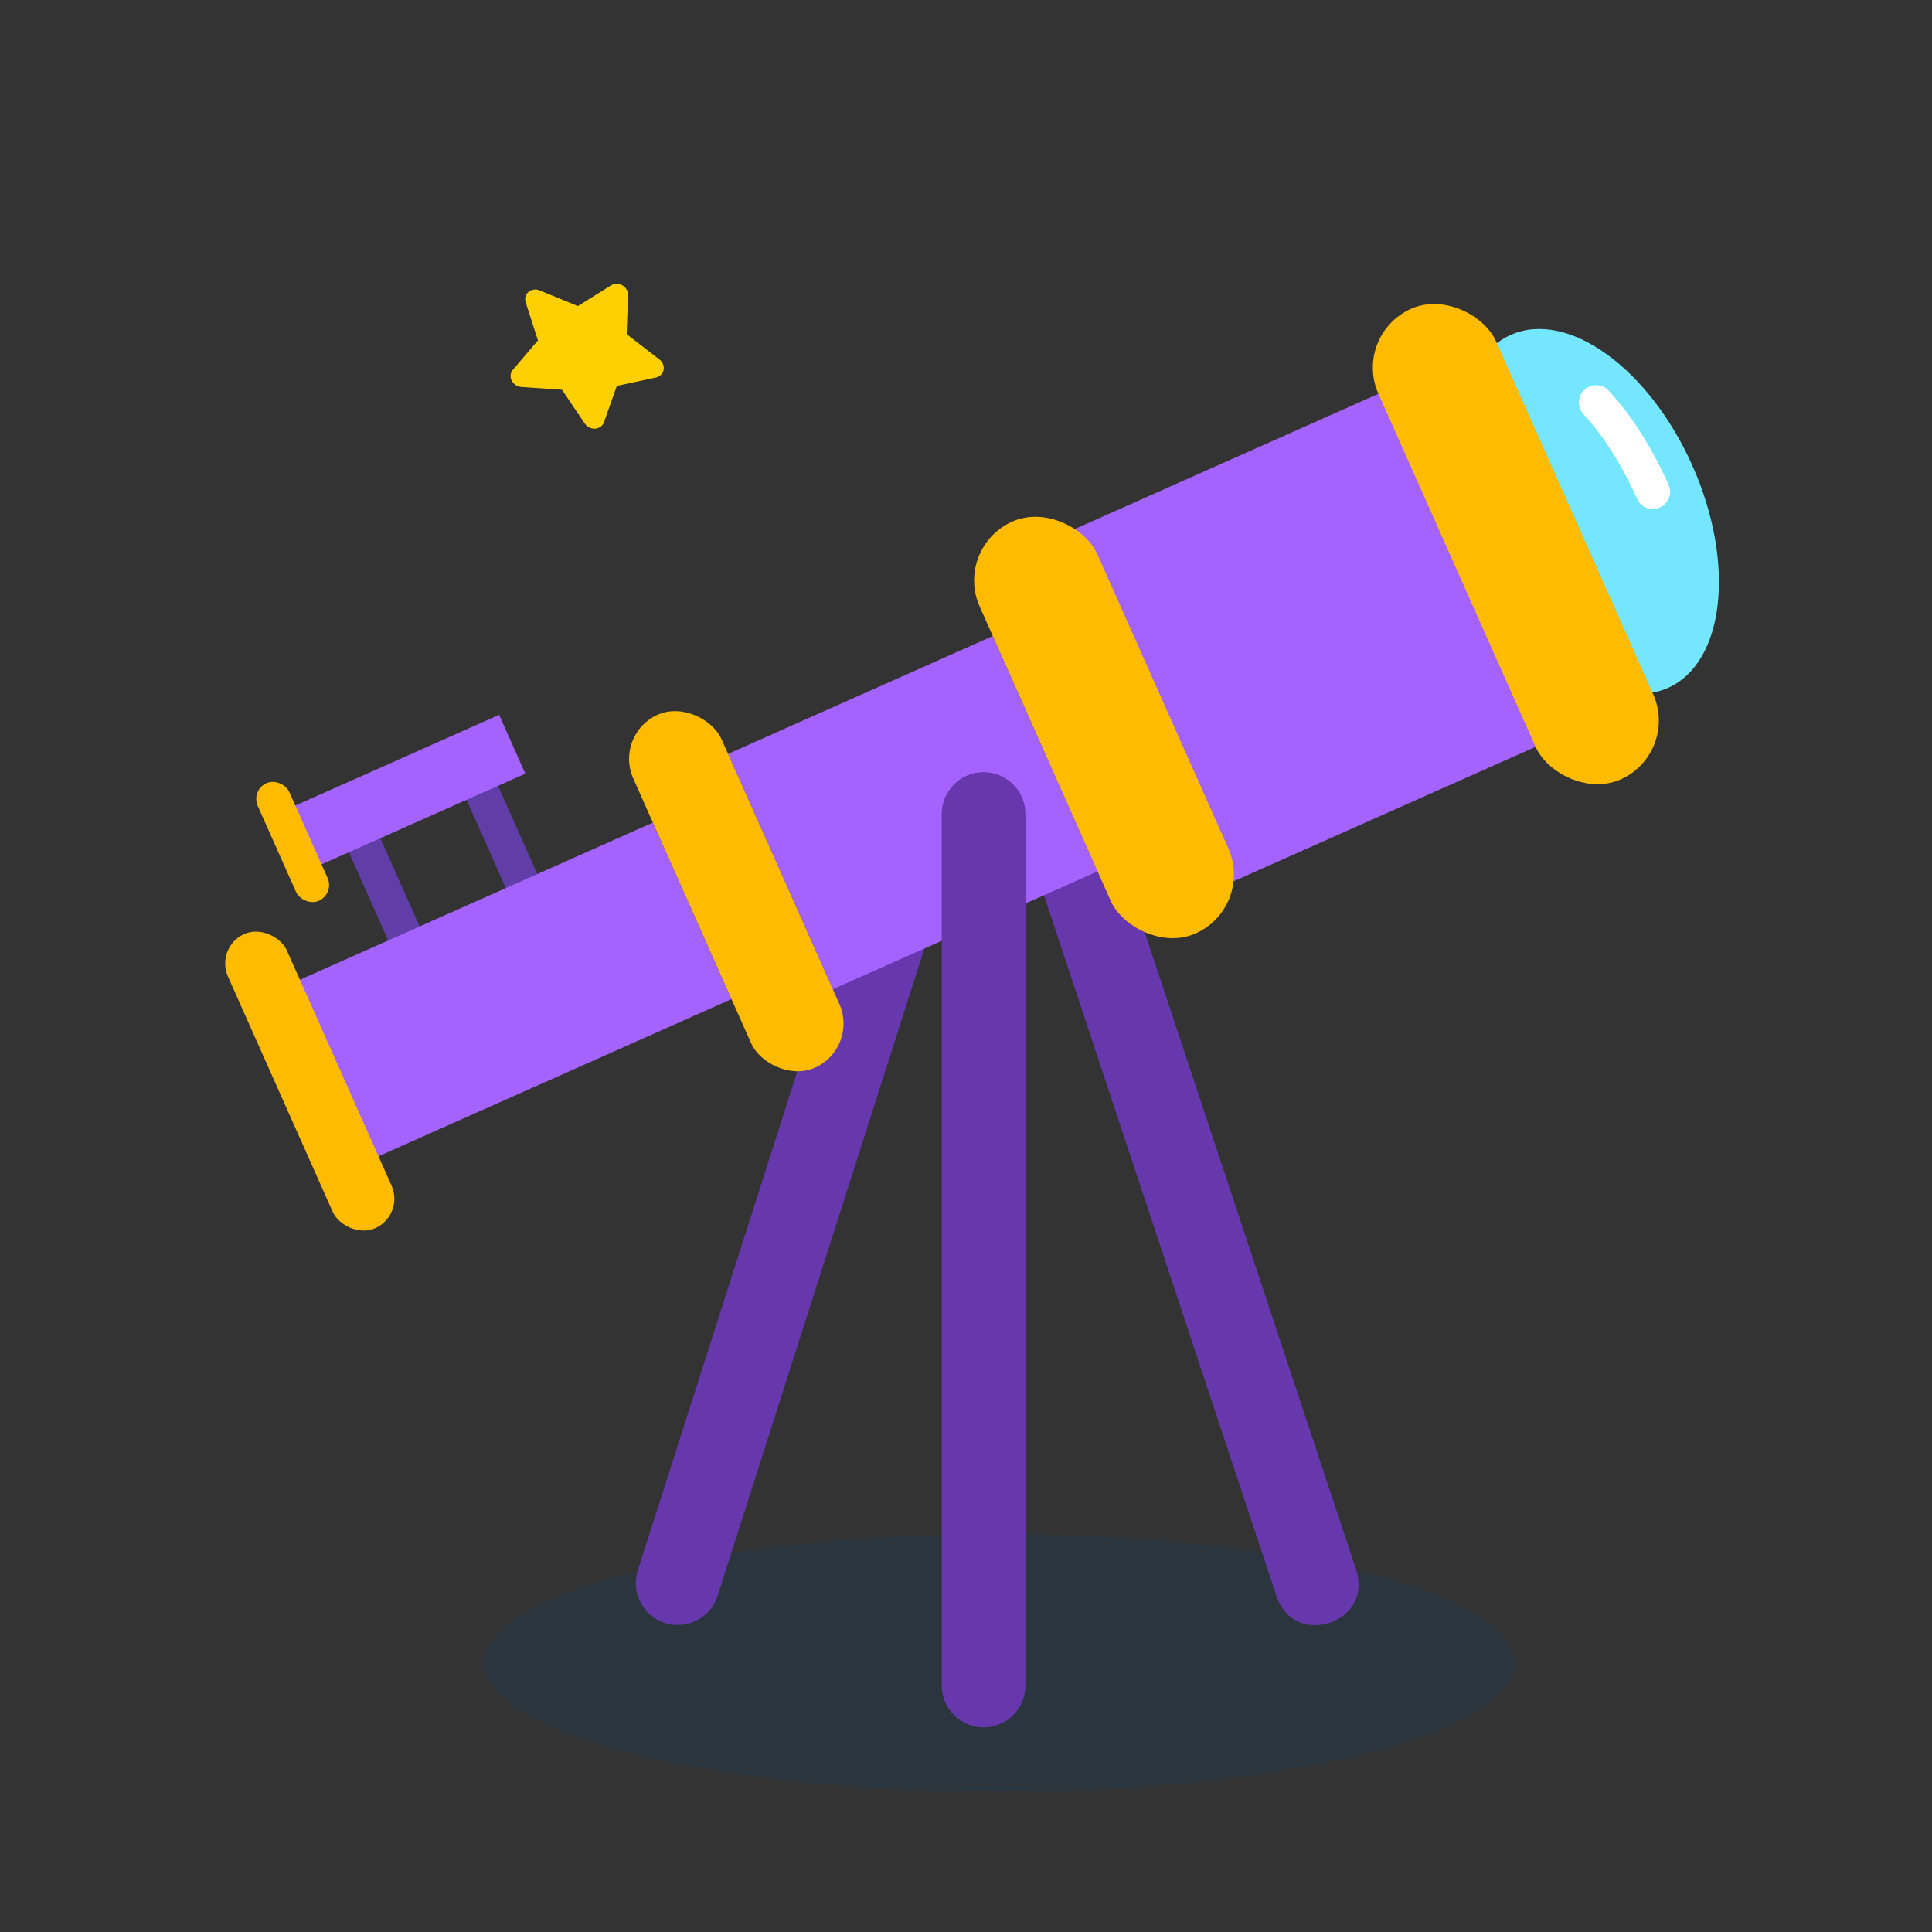 <?xml version="1.0" encoding="UTF-8"?>
<svg width="56px" height="56px" viewBox="0 0 56 56" version="1.1" xmlns="http://www.w3.org/2000/svg" xmlns:xlink="http://www.w3.org/1999/xlink">
    <rect x="0" y="0" width="56" height="56" fill="#333333" stroke="none"/>
    <title>Emoji/telescope</title>
    <g id="Emoji/telescope" stroke="none" stroke-width="1" fill="none" fill-rule="evenodd">
        <g id="Visuals/Action/MesOpportunites" transform="translate(4, 5)">
            <ellipse id="Ombre" fill-opacity="0.174" fill="#004078" fill-rule="nonzero" cx="24.976" cy="43.2" rx="14.933" ry="3.733"></ellipse>
            <path d="M21.801,17.631 C22.005,16.992 22.688,16.64 23.326,16.844 C23.964,17.048 24.316,17.731 24.112,18.369 L16.799,41.258 C16.595,41.896 15.912,42.248 15.274,42.044 C14.636,41.84 14.283,41.157 14.487,40.519 L21.801,17.631 Z" id="Path" fill="#6737AD" fill-rule="nonzero"></path>
            <polygon id="Path" fill="#6737AD" fill-rule="nonzero" points="25.412 18.382 33.005 41.271 35.308 40.506 27.715 17.618"></polygon>
            <path d="M27.715,17.618 L35.308,40.506 C35.818,42.042 33.514,42.806 33.005,41.271 L25.412,18.382 C24.902,16.846 27.205,16.082 27.715,17.618 Z" id="Path" fill="#6737AD" fill-rule="nonzero"></path>
            <g id="Lunette" transform="translate(24.975, 16.996) rotate(-24) translate(-24.975, -16.996) translate(1.975, 8.996)" fill-rule="nonzero">
                <g id="Lentille" transform="translate(38.267, 2.8)">
                    <ellipse id="Verre" fill="#74E6FF" cx="3.267" cy="5.6" rx="3.267" ry="5.6"></ellipse>
                    <path d="M5.178,5.828 C5.178,4.67 5.01,3.611 4.73,2.795" id="Lueur" stroke="#FFFFFF" stroke-linecap="round" stroke-linejoin="round"></path>
                </g>
                <g id="Module3" transform="translate(0, -0)">
                    <rect id="Rectangle-Copy-16" fill="#603DA7" x="4.667" y="1.867" width="1" height="4.667" rx="0.5"></rect>
                    <rect id="Rectangle-Copy-17" fill="#603DA7" x="8.4" y="1.867" width="1" height="4.667" rx="0.5"></rect>
                    <rect id="Rectangle" fill="#A463FF" x="0.933" y="5.6" width="12.133" height="5.6"></rect>
                    <rect id="Rectangle-Copy-10" fill="#A463FF" x="3.733" y="0.933" width="6.533" height="1.867"></rect>
                    <rect id="Rectangle" fill="#FFBB00" x="0" y="3.733" width="1.867" height="9.333" rx="0.933"></rect>
                    <rect id="Rectangle-Copy-11" fill="#FFBB00" x="2.8" y="-8.48861722e-13" width="1" height="3.733" rx="0.5"></rect>
                </g>
                <g id="Module2" transform="translate(13.067, 2.8)">
                    <rect id="Rectangle-Copy-8" fill="#A463FF" x="2.8" y="1.867" width="8.4" height="7.467"></rect>
                    <rect id="Rectangle-Copy-5" fill="#FFBB00" x="8.48861722e-13" y="-2.54658516e-12" width="2.8" height="11.2" rx="1.4"></rect>
                </g>
                <g id="Module1" transform="translate(24.267, 0.933)">
                    <rect id="Rectangle-Copy-9" fill="#A463FF" x="2.8" y="1.867" width="11.2" height="11.2"></rect>
                    <rect id="Rectangle-Copy-6" fill="#FFBB00" x="0" y="0.933" width="3.733" height="13.067" rx="1.867"></rect>
                    <rect id="Rectangle-Copy-7" fill="#FFBB00" x="13.067" y="-1.69772344e-12" width="3.733" height="14.933" rx="1.867"></rect>
                </g>
            </g>
            <path d="M23.296,18.594 C23.296,17.924 23.84,17.381 24.51,17.381 C25.18,17.381 25.723,17.924 25.723,18.594 L25.723,43.855 C25.723,44.526 25.18,45.069 24.51,45.069 C23.84,45.069 23.296,44.526 23.296,43.855 L23.296,18.594 Z" id="Path" fill="#6737AD" fill-rule="nonzero"></path>
            <path d="M15.287,4.524 C15.25,4.418 15.151,4.34 15.032,4.324 L13.843,4.164 L13.311,3.164 C13.258,3.063 13.148,3 13.027,3 C12.907,3 12.797,3.064 12.744,3.164 L12.211,4.165 L11.022,4.326 C10.902,4.342 10.803,4.42 10.766,4.526 C10.729,4.633 10.76,4.749 10.846,4.827 L11.706,5.606 L11.503,6.706 C11.482,6.817 11.531,6.928 11.628,6.994 C11.683,7.031 11.749,7.05 11.814,7.05 C11.865,7.05 11.915,7.039 11.962,7.016 L13.026,6.496 L14.089,7.015 C14.136,7.037 14.186,7.048 14.237,7.048 C14.237,7.048 14.237,7.048 14.237,7.048 C14.412,7.048 14.553,6.917 14.554,6.754 C14.554,6.732 14.551,6.71 14.546,6.689 L14.346,5.605 L15.207,4.825 C15.293,4.747 15.324,4.63 15.287,4.524 Z" id="Etoile" fill="#FFD000" transform="translate(13.027, 5.025) rotate(30) translate(-13.027, -5.025) "></path>
        </g>
    </g>
</svg>